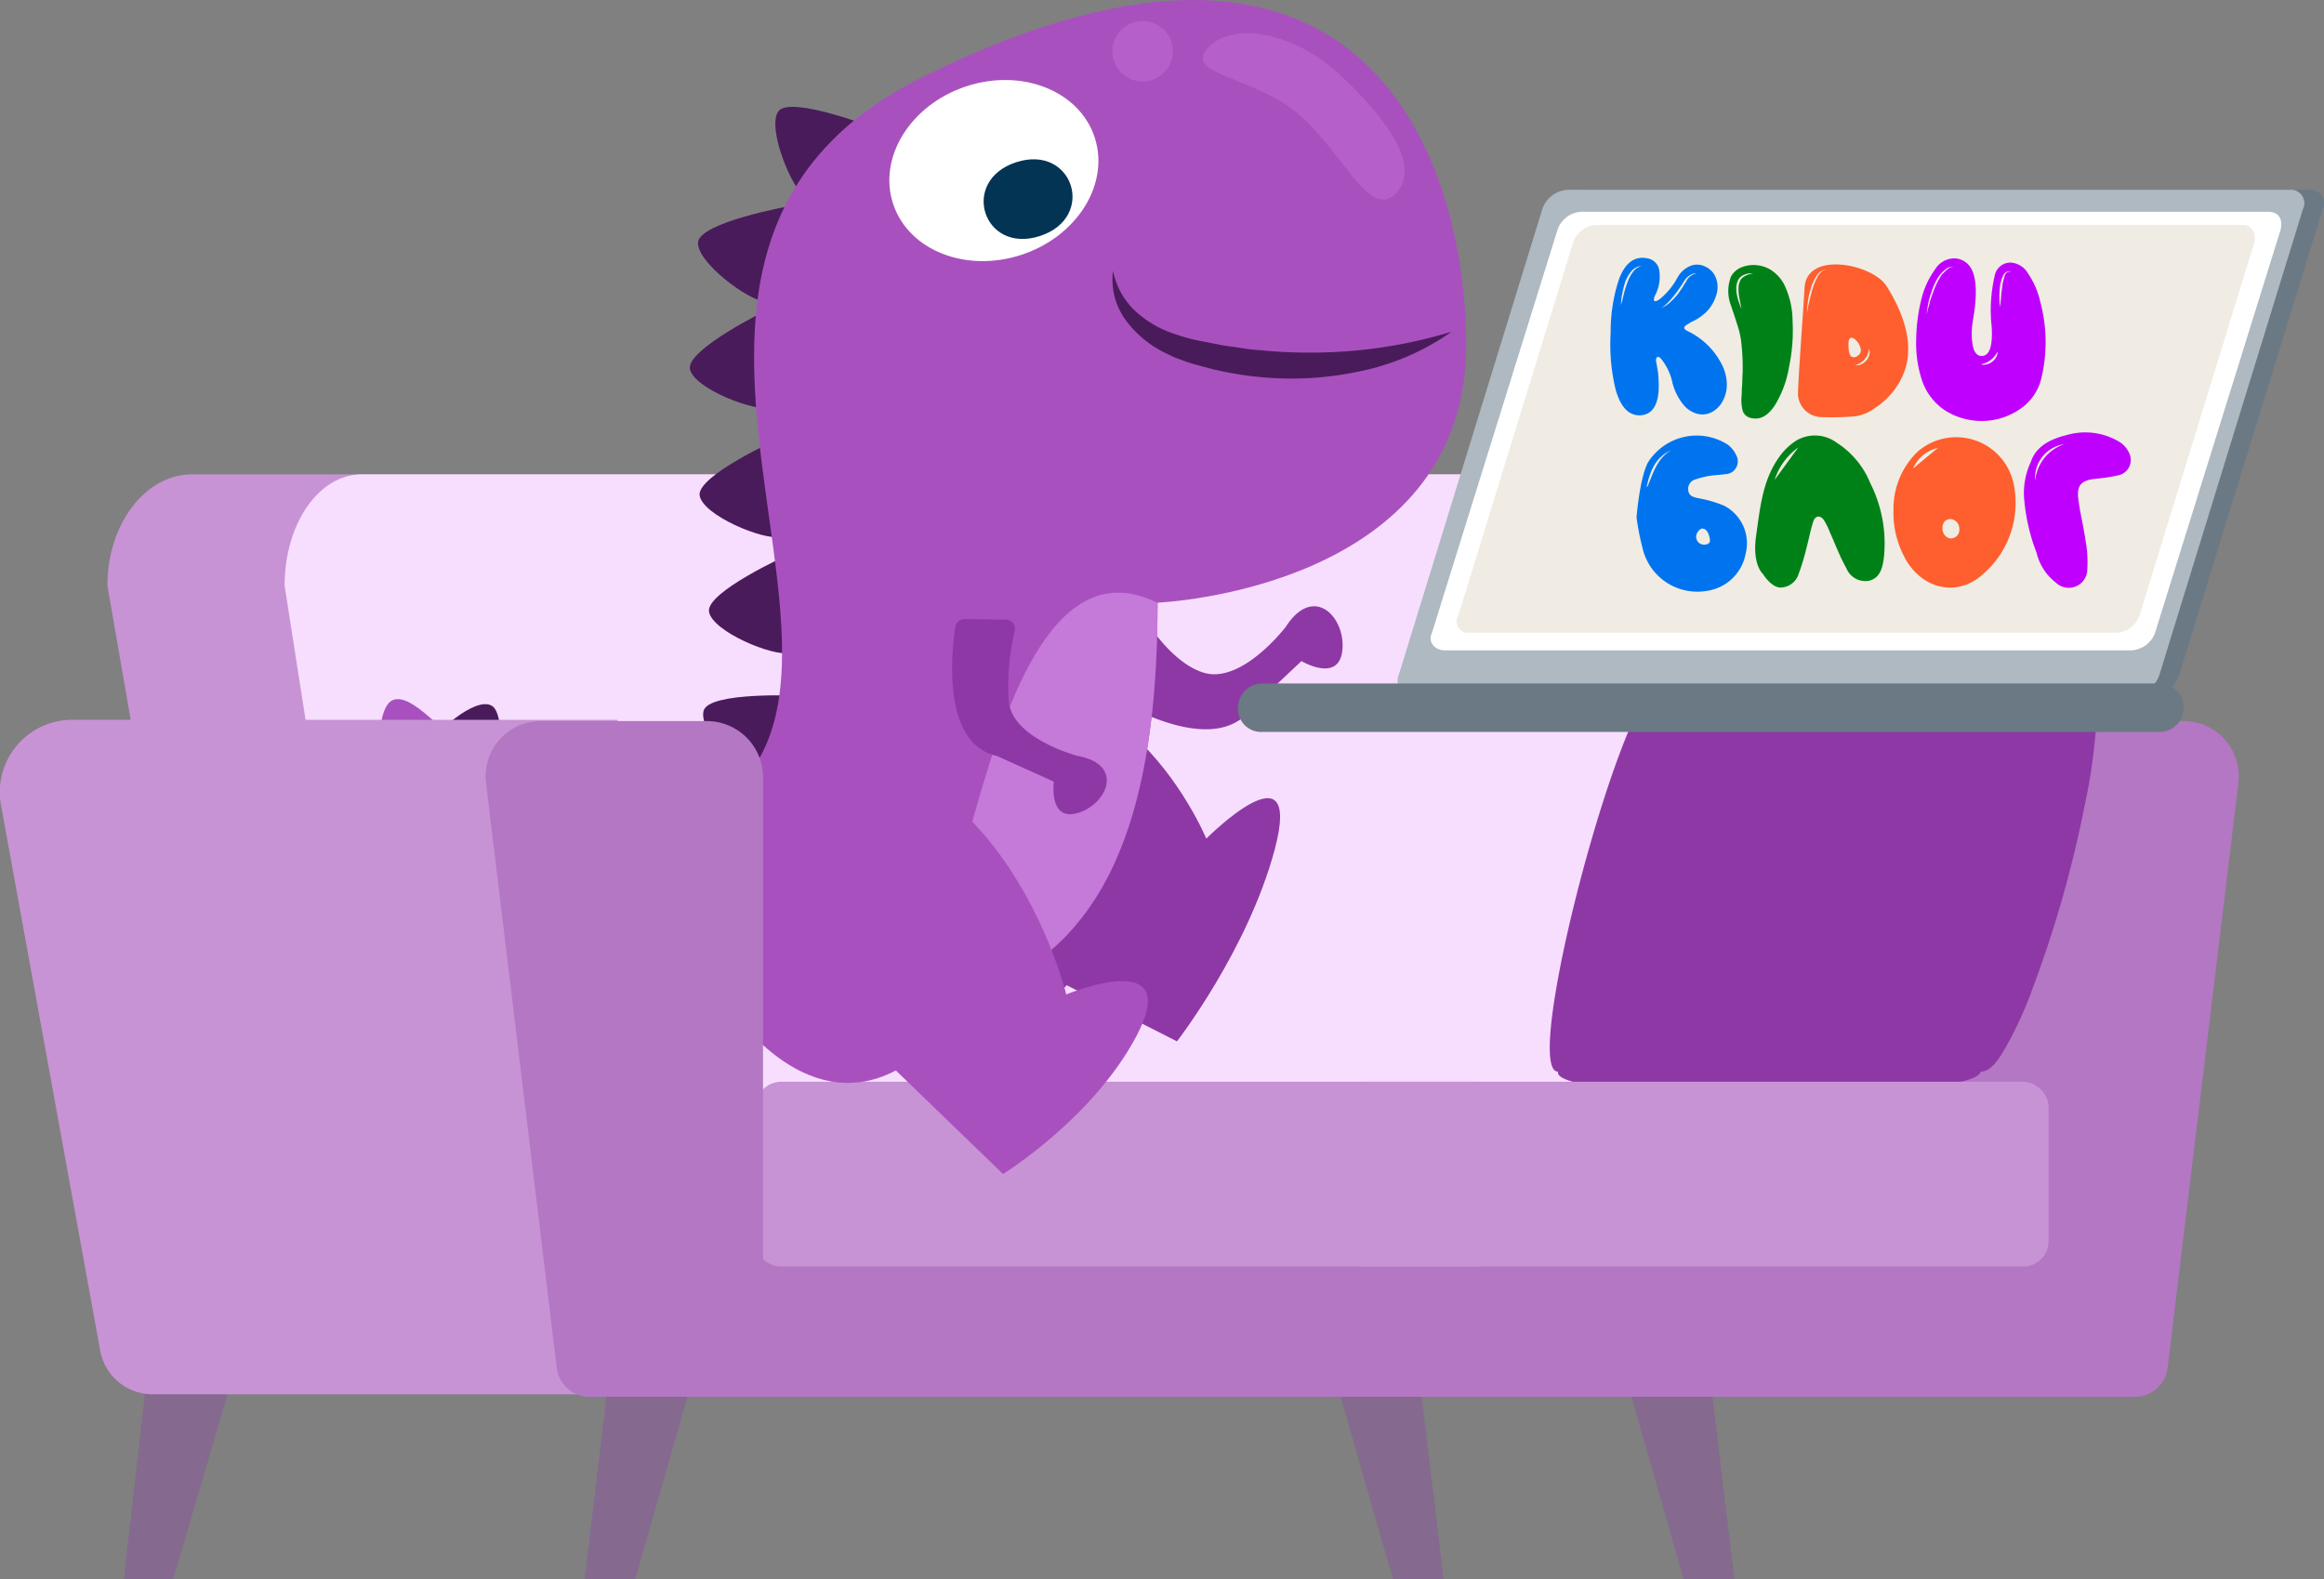 <svg xmlns="http://www.w3.org/2000/svg" xmlns:xlink="http://www.w3.org/1999/xlink" width="226.342" height="153.829" viewBox="0 0 226.342 153.829">
  <rect x="0" y="0" width="226.342" height="153.829" fill="#808080" stroke="none"/>
  <defs>
    <linearGradient id="linear-gradient" x1="-92.017" y1="71.977" x2="-91.994" y2="71.977" gradientUnits="objectBoundingBox">
      <stop offset="0" stop-color="#0074ef"/>
      <stop offset="0.977" stop-color="#0074ef"/>
    </linearGradient>
    <linearGradient id="linear-gradient-2" x1="-164.696" y1="73.78" x2="-164.653" y2="73.78" gradientUnits="objectBoundingBox">
      <stop offset="0" stop-color="#008118"/>
      <stop offset="0.977" stop-color="#008118"/>
    </linearGradient>
    <linearGradient id="linear-gradient-3" x1="-85.229" y1="69.632" x2="-85.207" y2="69.632" gradientUnits="objectBoundingBox">
      <stop offset="0" stop-color="#c000ff"/>
      <stop offset="0.977" stop-color="#c000ff"/>
    </linearGradient>
    <linearGradient id="linear-gradient-4" x1="-98.764" y1="74.161" x2="-98.739" y2="74.161" gradientUnits="objectBoundingBox">
      <stop offset="0" stop-color="#ff5e2e"/>
      <stop offset="0.977" stop-color="#ff5e2e"/>
    </linearGradient>
  </defs>
  <g id="Group_17450" data-name="Group 17450" transform="translate(19051.807 -14862.645)">
    <path id="Path_19057" data-name="Path 19057" d="M177.337,143.107H222.58V77.4H169.324a7.044,7.044,0,0,0-6.9,8.383l9.616,52.886A5.22,5.22,0,0,0,177.337,143.107Z" transform="translate(-19070.797 14855.368)" fill="#b477c4"/>
    <path id="Path_19058" data-name="Path 19058" d="M224.621,126.419H51.786L41.8,68.848C41.8,62.808,45.5,58,50.06,58H206.376c4.561,0,8.26,4.808,8.26,10.848Z" transform="translate(-19083.145 14850.852)" fill="#c793d4"/>
    <path id="Path_19059" data-name="Path 19059" d="M221.362,126.419H64.8l-9-57.571C55.8,62.808,59.129,58,63.32,58H204.843c4.191,0,7.52,4.808,7.52,10.848Z" transform="translate(-19079.889 14850.852)" fill="#f7defe"/>
    <path id="Path_19060" data-name="Path 19060" d="M84.431,148.792H79.5L81.719,130.3h8.013Z" transform="translate(-19074.371 14867.682)" fill="#85698f"/>
    <path id="Path_19061" data-name="Path 19061" d="M47.908,148.792H43.1L45.2,130.3h8.136Z" transform="translate(-19082.842 14867.682)" fill="#85698f"/>
    <path id="Path_19063" data-name="Path 19063" d="M176.9,148.792h4.931L179.613,130.3H171.6Z" transform="translate(-19064.725 14867.682)" fill="#85698f"/>
    <path id="Path_19141" data-name="Path 19141" d="M176.9,148.792h4.931L179.613,130.3H171.6Z" transform="translate(-19093.043 14867.682)" fill="#85698f"/>
    <path id="Path_19064" data-name="Path 19064" d="M240.94,119H93.5v14.67H240.94Z" transform="translate(-19086.814 14865.052)" fill="#b477c4"/>
    <path id="Path_19065" data-name="Path 19065" d="M201.123,143.331h16.766a3.208,3.208,0,0,0,3.205-2.835L228,83.417a5.374,5.374,0,0,0-5.424-5.917H206.424A5.472,5.472,0,0,0,201,82.924v60.406Z" transform="translate(-19061.789 14855.391)" fill="#b477c4"/>
    <path id="Path_19066" data-name="Path 19066" d="M203.426,112.813c-.74,3.082-41.914,3.082-41.175,0-3.7,0,6.41-38.093,10.109-38.093.247-.863,2.219-.986,2.835-1.11a62.381,62.381,0,0,1,6.534-.74,172.483,172.483,0,0,1,17.875-.247c2.589.123,5.3.247,7.89.493a17.386,17.386,0,0,1,5.054.863c1.479.493,1.849,1.233,2.1,2.712a9.108,9.108,0,0,1,0,2.589,54.4,54.4,0,0,1-1.11,7.643,111.964,111.964,0,0,1-5.054,17.752,36.518,36.518,0,0,1-2.712,5.917C205.4,111.21,204.535,112.813,203.426,112.813Z" transform="translate(-19062.32 14854.228)" fill="#8e38a5"/>
    <path id="Path_19088" data-name="Path 19088" d="M217.224,124h-64.09a2.577,2.577,0,0,1-2.535-2.589V108.589A2.578,2.578,0,0,1,153.135,106h64.09a2.577,2.577,0,0,1,2.535,2.589V121.41A2.5,2.5,0,0,1,217.224,124Z" transform="translate(-19072.043 14862.025)" fill="#c793d4"/>
    <path id="Path_19089" data-name="Path 19089" d="M162.775,124H95.589A2.528,2.528,0,0,1,93,121.41V108.589A2.528,2.528,0,0,1,95.589,106H162.9a2.528,2.528,0,0,1,2.589,2.589V121.41A2.8,2.8,0,0,1,162.775,124Z" transform="translate(-19071.229 14862.025)" fill="#c793d4"/>
    <g id="Group_16238" data-name="Group 16238" transform="translate(-19014.842 14862.645)">
      <path id="Path_5976" data-name="Path 5976" d="M.111,5.183c1.34,2.561,6.109,10.7,11.476,8.3L17.981,12.1s1.993,3.721,3.943,1.167,1-7.043-3.521-4.818c0,0-6.544,2.611-9.161-.277C7.54,6.291,7.11,3,7.017.931A.964.964,0,0,0,5.481.191L.395,3.95A.972.972,0,0,0,.111,5.183Z" transform="translate(68.144 63.29) rotate(-31)" fill="#8e38a5"/>
      <g id="Group_15309" data-name="Group 15309" transform="translate(0)">
        <path id="Path_5968" data-name="Path 5968" d="M.466,12.425S-2.826,22.916,8.1,25.58V37.639s11.064,2.108,20.957,0c10.755-2.292-2.063-6.422-2.063-6.422S43.7,11.694,23.357,0" transform="matrix(0.454, -0.891, 0.891, 0.454, 40.45, 91.577)" fill="#8e38a5"/>
        <g id="Group_4688" data-name="Group 4688" transform="translate(4.171 10.408)">
          <path id="Path_5949" data-name="Path 5949" d="M1460.472,288.071c-1.643-1.037-5.762,2.774-6.583,4.261-.14.254-.215.406-.215.406l.944.516,6.453,5.361S1462.115,289.108,1460.472,288.071Z" transform="translate(-1453.674 -229.705)" fill="#4a1b5b"/>
          <path id="Path_5950" data-name="Path 5950" d="M1483.276,300.775c-1.921-.271-4.132,4.9-4.277,6.594-.024.289-.031.459-.031.459l1.072.083,8.068,2.241S1485.2,301.046,1483.276,300.775Z" transform="translate(-1469.588 -237.802)" fill="#4a1b5b"/>
          <path id="Path_5951" data-name="Path 5951" d="M1510.857,302.5c-1.7.931-.426,6.41.461,7.859.151.247.246.388.246.388l.911-.574,7.811-3.024S1512.563,301.573,1510.857,302.5Z" transform="translate(-1489.124 -238.83)" fill="#4a1b5b"/>
          <path id="Path_5952" data-name="Path 5952" d="M1527.465,287.055c-.574,1.864,3.574,6.75,5.215,7.164.28.07.446.1.446.1l.253-1.051,3.489-7.651S1528.038,285.191,1527.465,287.055Z" transform="translate(-1500.066 -228.248)" fill="#4a1b5b"/>
          <path id="Path_5953" data-name="Path 5953" d="M1528.937,254.188c.329,1.923,6.228,4.388,7.877,4.009.281-.065.445-.109.445-.109l-.248-1.052-.338-8.411S1528.609,252.265,1528.937,254.188Z" transform="translate(-1501.02 -204.998)" fill="#4a1b5b"/>
          <path id="Path_5954" data-name="Path 5954" d="M1526.481,223.681c.329,1.923,6.228,4.387,7.877,4.009.281-.065.444-.11.444-.11l-.247-1.052-.338-8.411S1526.153,221.758,1526.481,223.681Z" transform="translate(-1499.475 -185.804)" fill="#4a1b5b"/>
          <path id="Path_5955" data-name="Path 5955" d="M1523.929,190.058c.384,1.913,6.352,4.2,7.99,3.777.279-.073.442-.123.442-.123l-.278-1.044-.581-8.4S1523.545,188.145,1523.929,190.058Z" transform="translate(-1497.867 -164.51)" fill="#4a1b5b"/>
          <path id="Path_5956" data-name="Path 5956" d="M1526.063,160.616c-.144,1.946,4.987,5.772,6.679,5.806.288.006.458,0,.458,0l.013-1.081,1.7-8.243S1526.207,158.671,1526.063,160.616Z" transform="translate(-1499.216 -147.416)" fill="#4a1b5b"/>
          <path id="Path_5957" data-name="Path 5957" d="M1546.659,131.428c-1.128,1.588,1.281,7.538,2.708,8.451.243.155.39.241.39.241l.569-.917,5.706-6.158S1547.787,129.84,1546.659,131.428Z" transform="translate(-1511.992 -130.986)" fill="#4a1b5b"/>
        </g>
        <path id="Path_5969" data-name="Path 5969" d="M1443.648,171.156c-3.667,1.844-.305,31.667,27.194,31.667s47.36,0,47.36-41.193c0,0,30.06-1.229,30.06-25.124,0-16.9-8.99-47.864-52.918-26.1-37.03,18.345,4.525,64.132-25.419,73.351C1456.713,187.823,1447.315,169.312,1443.648,171.156Z" transform="translate(-1442.427 -102.921)" fill="#a851be"/>
        <path id="Path_5970" data-name="Path 5970" d="M1677.483,127.183c-2.494,2.7-4.871-3.324-9.167-7.332s-11.695-4.07-9.2-6.774,8.528-1.413,12.824,2.594S1679.977,124.479,1677.483,127.183Z" transform="translate(-1578.44 -108.413)" fill="#c16cd8" opacity="0.53"/>
        <path id="Path_5971" data-name="Path 5971" d="M1640.783,111.418a2.94,2.94,0,1,1-2.94-2.957A2.948,2.948,0,0,1,1640.783,111.418Z" transform="translate(-1563.523 -106.407)" fill="#c16cd8" opacity="0.53"/>
        <path id="Path_5972" data-name="Path 5972" d="M1609.062,259.594c-10.367-5.141-15.175,10.772-18.49,22.943-2.678,9.836-6.018,15.258-1.526,15.977C1601.413,294.832,1609.058,285.136,1609.062,259.594Z" transform="translate(-1533.286 -200.867)" fill="#c579d8"/>
        <path id="Path_5973" data-name="Path 5973" d="M.415,14.956S-2.522,27.585,7.223,30.792V45.308s9.979,2.537,18.7,0c9.591-2.791-1.841-7.73-1.841-7.73S38.994,14.076,20.839,0" transform="matrix(0.695, -0.719, 0.719, 0.695, 23.126, 88.074)" fill="#a851be"/>
        <path id="Path_5975" data-name="Path 5975" d="M1667.894,179.993a23.648,23.648,0,0,1-8.788,3.826,31.733,31.733,0,0,1-9.664.609,33.088,33.088,0,0,1-4.792-.781c-.782-.213-1.563-.408-2.34-.642l-1.179-.43c-.392-.139-.767-.354-1.147-.528a10.447,10.447,0,0,1-3.876-3.253,6.662,6.662,0,0,1-1.185-4.736,7.329,7.329,0,0,0,2.163,3.914,10.361,10.361,0,0,0,3.718,2.2,20.343,20.343,0,0,0,2.109.617l2.243.439c.744.165,1.5.23,2.254.351.748.139,1.507.18,2.262.254a49.193,49.193,0,0,0,9.108-.029A46.887,46.887,0,0,0,1667.894,179.993Z" transform="translate(-1563.486 -147.677)" fill="#4a1b5b"/>
        <ellipse id="Ellipse_145" data-name="Ellipse 145" cx="10.336" cy="8.635" rx="10.336" ry="8.635" transform="translate(47.298 11.688) rotate(-18.414)" fill="#fff"/>
        <g id="Group_4689" data-name="Group 4689" transform="translate(58.835 15.517)">
          <path id="Path_5966" data-name="Path 5966" d="M1605.625,131.288c-5.531,1.794-3.235,8.987,2.306,7.19s3.234-8.987-2.306-7.19Z" transform="translate(-1602.452 -131.002)" fill="#033454"/>
        </g>
        <path id="Path_5977" data-name="Path 5977" d="M1593.1,266.327c-.4,2.675-1.271,11.387,4.053,12.561l5.55,2.5s-.545,3.891,2.314,3.057,4.6-4.724,0-5.558c0,0-6.331-1.667-6.71-5.28a23.425,23.425,0,0,1,.581-6.9.9.9,0,0,0-.867-1.1l-4.018-.052A.9.9,0,0,0,1593.1,266.327Z" transform="translate(-1537.025 -205.244)" fill="#8e38a5"/>
      </g>
    </g>
    <path id="Path_19143" data-name="Path 19143" d="M48.213,143.107H93.456V77.4H40.324a7.044,7.044,0,0,0-6.9,8.383l9.616,52.886A5.186,5.186,0,0,0,48.213,143.107Z" transform="translate(-19085.121 14855.368)" fill="#c793d4"/>
    <path id="Path_19144" data-name="Path 19144" d="M98.581,143.331H81.815A3.208,3.208,0,0,1,78.61,140.5l-6.9-57.078A5.374,5.374,0,0,1,77.131,77.5H93.28A5.472,5.472,0,0,1,98.7,82.924v60.406Z" transform="translate(-19076.193 14855.391)" fill="#b477c4"/>
    <path id="Path_19107" data-name="Path 19107" d="M133.074,109.768h70.209a2.774,2.774,0,0,0,2.576-1.932l13.956-45.3a1.32,1.32,0,0,0-1.288-1.932h-70.21a2.774,2.774,0,0,0-2.576,1.932l-13.956,45.3A1.3,1.3,0,0,0,133.074,109.768Z" transform="translate(-19045.416 14820.527)" fill="#6b7984"/>
    <path id="Path_19108" data-name="Path 19108" d="M132.16,109.768H202.37a2.774,2.774,0,0,0,2.576-1.932l13.956-45.3a1.32,1.32,0,0,0-1.288-1.932H147.4a2.773,2.773,0,0,0-2.576,1.932l-13.956,45.3A1.364,1.364,0,0,0,132.16,109.768Z" transform="translate(-19046.434 14820.527)" fill="#aeb9c1"/>
    <path id="Path_19109" data-name="Path 19109" d="M133.66,104.327h66.774a2.59,2.59,0,0,0,2.362-1.718l12.238-39.292c.215-1.074-.215-1.718-1.288-1.718H146.972a2.59,2.59,0,0,0-2.362,1.718l-12.238,39.292C131.942,103.468,132.587,104.327,133.66,104.327Z" transform="translate(-19044.713 14821.675)" fill="#fff"/>
    <path id="Path_19110" data-name="Path 19110" d="M134.661,101.921h63.124a2.55,2.55,0,0,0,2.147-1.718L211.1,63.918c.215-.859-.215-1.718-1.074-1.718H146.9a2.55,2.55,0,0,0-2.147,1.718L133.588,100.2A1.115,1.115,0,0,0,134.661,101.921Z" transform="translate(-19043.352 14822.363)" fill="#f0ece3"/>
    <path id="Path_19128" data-name="Path 19128" d="M125.862,87.724h87.386a2.362,2.362,0,1,0,0-4.724H125.862a2.383,2.383,0,0,0-2.362,2.362A2.253,2.253,0,0,0,125.862,87.724Z" transform="translate(-19054.734 14846.223)" fill="#6b7984"/>
    <g id="Group_17449" data-name="Group 17449" transform="translate(-18894.965 14887.758)">
      <g id="Vector_Smart_Object" data-name="Vector Smart Object" transform="translate(0)">
        <path id="Path_6330" data-name="Path 6330" d="M663.2,264.575a7.24,7.24,0,0,1,3.375,3.286,4.394,4.394,0,0,1,.478,1.907,3.353,3.353,0,0,1-.478,1.775,2.536,2.536,0,0,1-1.117,1.007,1.979,1.979,0,0,1-1.355.08,2.661,2.661,0,0,1-1.329-.927,5.646,5.646,0,0,1-1.01-2.04,5.493,5.493,0,0,0-1.169-2.437c-.159-.133-.266-.159-.345-.08a.452.452,0,0,0-.08.4v.08l.027.106c.027.08.027.159.054.265.027.212.08.45.106.662a13.032,13.032,0,0,1,.055,1.722c-.106,1.537-.691,2.331-1.728,2.411-1.117.08-1.94-.715-2.445-2.437a18.6,18.6,0,0,1-.5-5.59,16.079,16.079,0,0,1,.847-5.327c.611-1.537,1.515-2.173,2.711-1.934a1.4,1.4,0,0,1,1.143,1.007,3.9,3.9,0,0,1-.4,2.65c-.106.265-.133.45-.027.5q.12.079.478-.159a6.857,6.857,0,0,0,1.754-2.118,2.526,2.526,0,0,1,1.329-1.166,1.752,1.752,0,0,1,1.409.106,1.971,1.971,0,0,1,.983,1.032,2.548,2.548,0,0,1,.08,1.669,4.042,4.042,0,0,1-.957,1.669,5.229,5.229,0,0,1-1.249.9c-.08.027-.159.08-.292.133l-.133.08-.106.08a1.279,1.279,0,0,0-.319.212C662.825,264.283,662.9,264.416,663.2,264.575Zm-4.943-6.095a1.209,1.209,0,0,1,.5-.212,1.079,1.079,0,0,0-.558.133,1.467,1.467,0,0,0-.452.371,3.884,3.884,0,0,0-.585,1.007,10.115,10.115,0,0,0-.292,1.139,6.715,6.715,0,0,0-.133,1.139l.159-.556.133-.557a10.886,10.886,0,0,1,.345-1.086,3.716,3.716,0,0,1,.5-.98A1.784,1.784,0,0,1,658.253,258.48Zm4.226,2.225c.133-.212.266-.371.345-.53l.08-.133.08-.133a1,1,0,0,0,.159-.265,1.371,1.371,0,0,1,.957-.662.95.95,0,0,0-.585.133,1.737,1.737,0,0,0-.478.4c-.054.08-.106.159-.186.265l-.08.133-.08.133c-.106.159-.213.318-.345.5a9.118,9.118,0,0,1-.744.954,4.874,4.874,0,0,1-.9.821,2.972,2.972,0,0,0,1.01-.715,5.608,5.608,0,0,0,.771-.9Z" transform="translate(-655.713 -257.452)" fill="url(#linear-gradient)"/>
        <path id="Path_6331" data-name="Path 6331" d="M700.145,261.684a8.158,8.158,0,0,1,.851,3.6,17.257,17.257,0,0,1-.346,4.5,10.3,10.3,0,0,1-1.382,3.736c-.664,1.007-1.409,1.431-2.259,1.245a1.068,1.068,0,0,1-.851-.662,3.943,3.943,0,0,1-.133-1.431c0-.133.027-.291.027-.5v-.265l.027-.265c.027-.477.027-.9.054-1.272a21.216,21.216,0,0,0-.159-3.2,8.8,8.8,0,0,0-.4-1.616l-.133-.424-.133-.4c-.106-.344-.213-.61-.266-.821a3.9,3.9,0,0,1-.027-2.967,2.011,2.011,0,0,1,.957-.848,3.1,3.1,0,0,1,1.409-.238,3.176,3.176,0,0,1,1.515.477A3.814,3.814,0,0,1,700.145,261.684Zm-4.013-.609a2.028,2.028,0,0,1,1.035-.4,1.642,1.642,0,0,0-1.143.265.972.972,0,0,0-.372.477,1.714,1.714,0,0,0-.133.557,3.5,3.5,0,0,0,.133,1.114,7.056,7.056,0,0,0,.372,1.032l-.106-.53-.1-.53a4.032,4.032,0,0,1-.08-1.059,1.413,1.413,0,0,1,.106-.5.817.817,0,0,1,.293-.424Z" transform="translate(-683.254 -259.145)" fill="url(#linear-gradient-2)"/>
        <path id="Path_6332" data-name="Path 6332" d="M766.143,258.03a2.106,2.106,0,0,1,1.621,1.059,7.864,7.864,0,0,1,1.169,2.676,15.148,15.148,0,0,1,.159,7.392,5.011,5.011,0,0,1-2.1,3.126,6.544,6.544,0,0,1-3.535,1.166,6.663,6.663,0,0,1-3.668-.954,5.685,5.685,0,0,1-2.419-3.2,11.543,11.543,0,0,1-.5-3.815,16.95,16.95,0,0,1,.5-3.868,8.283,8.283,0,0,1,1.329-2.914,2.228,2.228,0,0,1,1.913-1.086,1.931,1.931,0,0,1,1.7,1.166c.452.954.478,2.544.106,4.742a7.379,7.379,0,0,0-.055,2.517c.133.715.425,1.086.877,1.086.771,0,1.09-.927.983-2.835a14.779,14.779,0,0,1,.292-4.981A1.548,1.548,0,0,1,766.143,258.03Zm-6.246.663a.973.973,0,0,1,.611-.265,1.051,1.051,0,0,0-.691.186,4.1,4.1,0,0,0-.532.477,4.771,4.771,0,0,0-.718,1.219,13.45,13.45,0,0,0-.452,1.351c-.106.5-.186.954-.239,1.4l.186-.689c.08-.238.133-.477.186-.689.186-.53.346-.98.478-1.3a7.4,7.4,0,0,1,.665-1.219C759.605,258.984,759.738,258.8,759.9,258.693Zm4.386,8.981a1.308,1.308,0,0,0,.532-.98l-.159.238a1.469,1.469,0,0,1-.159.212,1.643,1.643,0,0,1-.372.371,2.536,2.536,0,0,1-.452.265,3.882,3.882,0,0,1-.5.159,1,1,0,0,0,.558,0,1.364,1.364,0,0,0,.557-.265Zm1.356-8.637a.532.532,0,0,1,.212-.106l.133-.027.133-.027a.758.758,0,0,0-.5.08.782.782,0,0,0-.319.424,3.421,3.421,0,0,0-.266.98,8.521,8.521,0,0,0,0,2.014l.054-.5.055-.5c.027-.424.08-.768.106-.98a4.332,4.332,0,0,1,.213-.954.7.7,0,0,1,.182-.4Z" transform="translate(-727.087 -257.557)" fill="url(#linear-gradient-3)"/>
        <path id="Path_6333" data-name="Path 6333" d="M726.426,261.785c-1.355-2.173-7.814-3.5-8,.159-.132,2.385-.664,9.38-.637,10.439a2.324,2.324,0,0,0,2.286,2.146,28.473,28.473,0,0,0,3-.054,4.147,4.147,0,0,0,2.259-.874,7.179,7.179,0,0,0,2.95-3.921C729.058,266.873,727.782,263.958,726.426,261.785ZM720.5,260.2l-.159.027a.623.623,0,0,0-.266.133,1.861,1.861,0,0,0-.372.477,6.688,6.688,0,0,0-.479,1.139q-.119.4-.319,1.192c-.054.238-.106.45-.133.609l-.054.318-.055.318a9.823,9.823,0,0,1,.106-1.245,6.519,6.519,0,0,1,.292-1.245,4.359,4.359,0,0,1,.531-1.166,1.447,1.447,0,0,1,.452-.45.9.9,0,0,1,.319-.106c.106,0,.212-.027.319-.027Zm2.525,8.452c-.186-.106-.292-.4-.319-.927s.027-.821.186-.9.372.027.611.291a1.477,1.477,0,0,1,.4.821.608.608,0,0,1-.292.609A.528.528,0,0,1,723.025,268.648Zm1.7-.185a1.13,1.13,0,0,1-.292.556,1.656,1.656,0,0,1-.5.371,1.224,1.224,0,0,1-.611.08,1.778,1.778,0,0,0,.957-.583,1.828,1.828,0,0,0,.425-1.032A.951.951,0,0,1,724.726,268.463Z" transform="translate(-699.516 -259.008)" fill="url(#linear-gradient-4)"/>
      </g>
      <g id="Group_2767" data-name="Group 2767" transform="translate(2.546 17.023)">
        <path id="Path_8782" data-name="Path 8782" d="M4795.334,7584.145s.3-3.836,1.11-5.344a5.609,5.609,0,0,1,7.762-1.748,2.653,2.653,0,0,1,.828,1.021,1.247,1.247,0,0,1-1.073,1.863c-.509.081-1.032.083-1.54.17a8.1,8.1,0,0,0-1.36.346.941.941,0,0,0-.682,1.1c.079.53.494.611.928.718a11.718,11.718,0,0,1,2.56.74,4.125,4.125,0,0,1,2.091,4.686,4.484,4.484,0,0,1-3.786,3.611,5.472,5.472,0,0,1-6.241-4.118A25.075,25.075,0,0,1,4795.334,7584.145Zm7.149,2.212c-.04-.392-.223-1.137-.771-1.118-.2.007-.525.391-.554.631a.767.767,0,0,0,.718.934C4802.1,7586.811,4802.525,7586.749,4802.483,7586.357Zm-6.152-5.229.045.069c.577-1.324.938-2.784,2.323-3.593C4797.163,7578.295,4796.649,7579.654,4796.331,7581.129Z" transform="translate(-4795.334 -7575.881)" fill="#0074ef"/>
        <path id="Path_8783" data-name="Path 8783" d="M5245.633,7732.332c.413-2.871.633-5.44,2.312-7.736a5.944,5.944,0,0,1,1.6-1.51,3.562,3.562,0,0,1,3.945.218,8.417,8.417,0,0,1,3.259,3.931,13.056,13.056,0,0,1,1.311,7.38c-.141.934-.38,1.879-1.451,2.133a1.994,1.994,0,0,1-2.19-1.228c-.627-1.1-1.067-2.312-1.593-3.474a7.428,7.428,0,0,0-.587-1.2c-.364-.522-.854-.465-1.049.144-.28.872-.442,1.781-.682,2.667a20.14,20.14,0,0,1-.724,2.375,1.892,1.892,0,0,1-1.737,1.375c-.939.022-1.751-1.323-1.751-1.323S5245.221,7735.2,5245.633,7732.332Zm4.1-8.568a6.155,6.155,0,0,0-2.294,3.146Z" transform="translate(-5233.984 -7722.304)" fill="#008118"/>
        <path id="Path_8784" data-name="Path 8784" d="M4789.054,7871.359a7.7,7.7,0,0,1,2.367-5.736,5.715,5.715,0,0,1,9.326,3.1,9.156,9.156,0,0,1-2.925,8.8c-2.36,2.194-5.622,1.642-7.4-1.093A9.16,9.16,0,0,1,4789.054,7871.359Zm5.453.843c-.476.066-.691.421-.688.926,0,.538.467,1.026.918.956a.839.839,0,0,0,.726-.97A.92.92,0,0,0,4794.507,7872.2Zm-3.547-4.929,2.415-2A3.479,3.479,0,0,0,4790.959,7867.273Z" transform="translate(-4764.029 -7863.771)" fill="#ff5e2e"/>
        <path id="Path_8785" data-name="Path 8785" d="M5020.475,7583.4a7.148,7.148,0,0,1,.634-3.779c.525-1.569,1.983-2.243,3.51-2.62a6.441,6.441,0,0,1,5.182.709,2.5,2.5,0,0,1,.887,1.054,1.524,1.524,0,0,1-1.068,2.165,16.757,16.757,0,0,1-2.26.342c-1.359.162-1.795.623-1.623,2,.165,1.311.5,2.6.686,3.909a11.808,11.808,0,0,1,.18,2.989,1.8,1.8,0,0,1-3.021,1.241,5.205,5.205,0,0,1-1.917-2.941A18.941,18.941,0,0,1,5020.475,7583.4Zm3.871-5.5a3.312,3.312,0,0,0-2.815,3.554A4.162,4.162,0,0,1,5024.346,7577.905Z" transform="translate(-4982.708 -7576.761)" fill="#c000ff"/>
      </g>
    </g>
  </g>
</svg>
